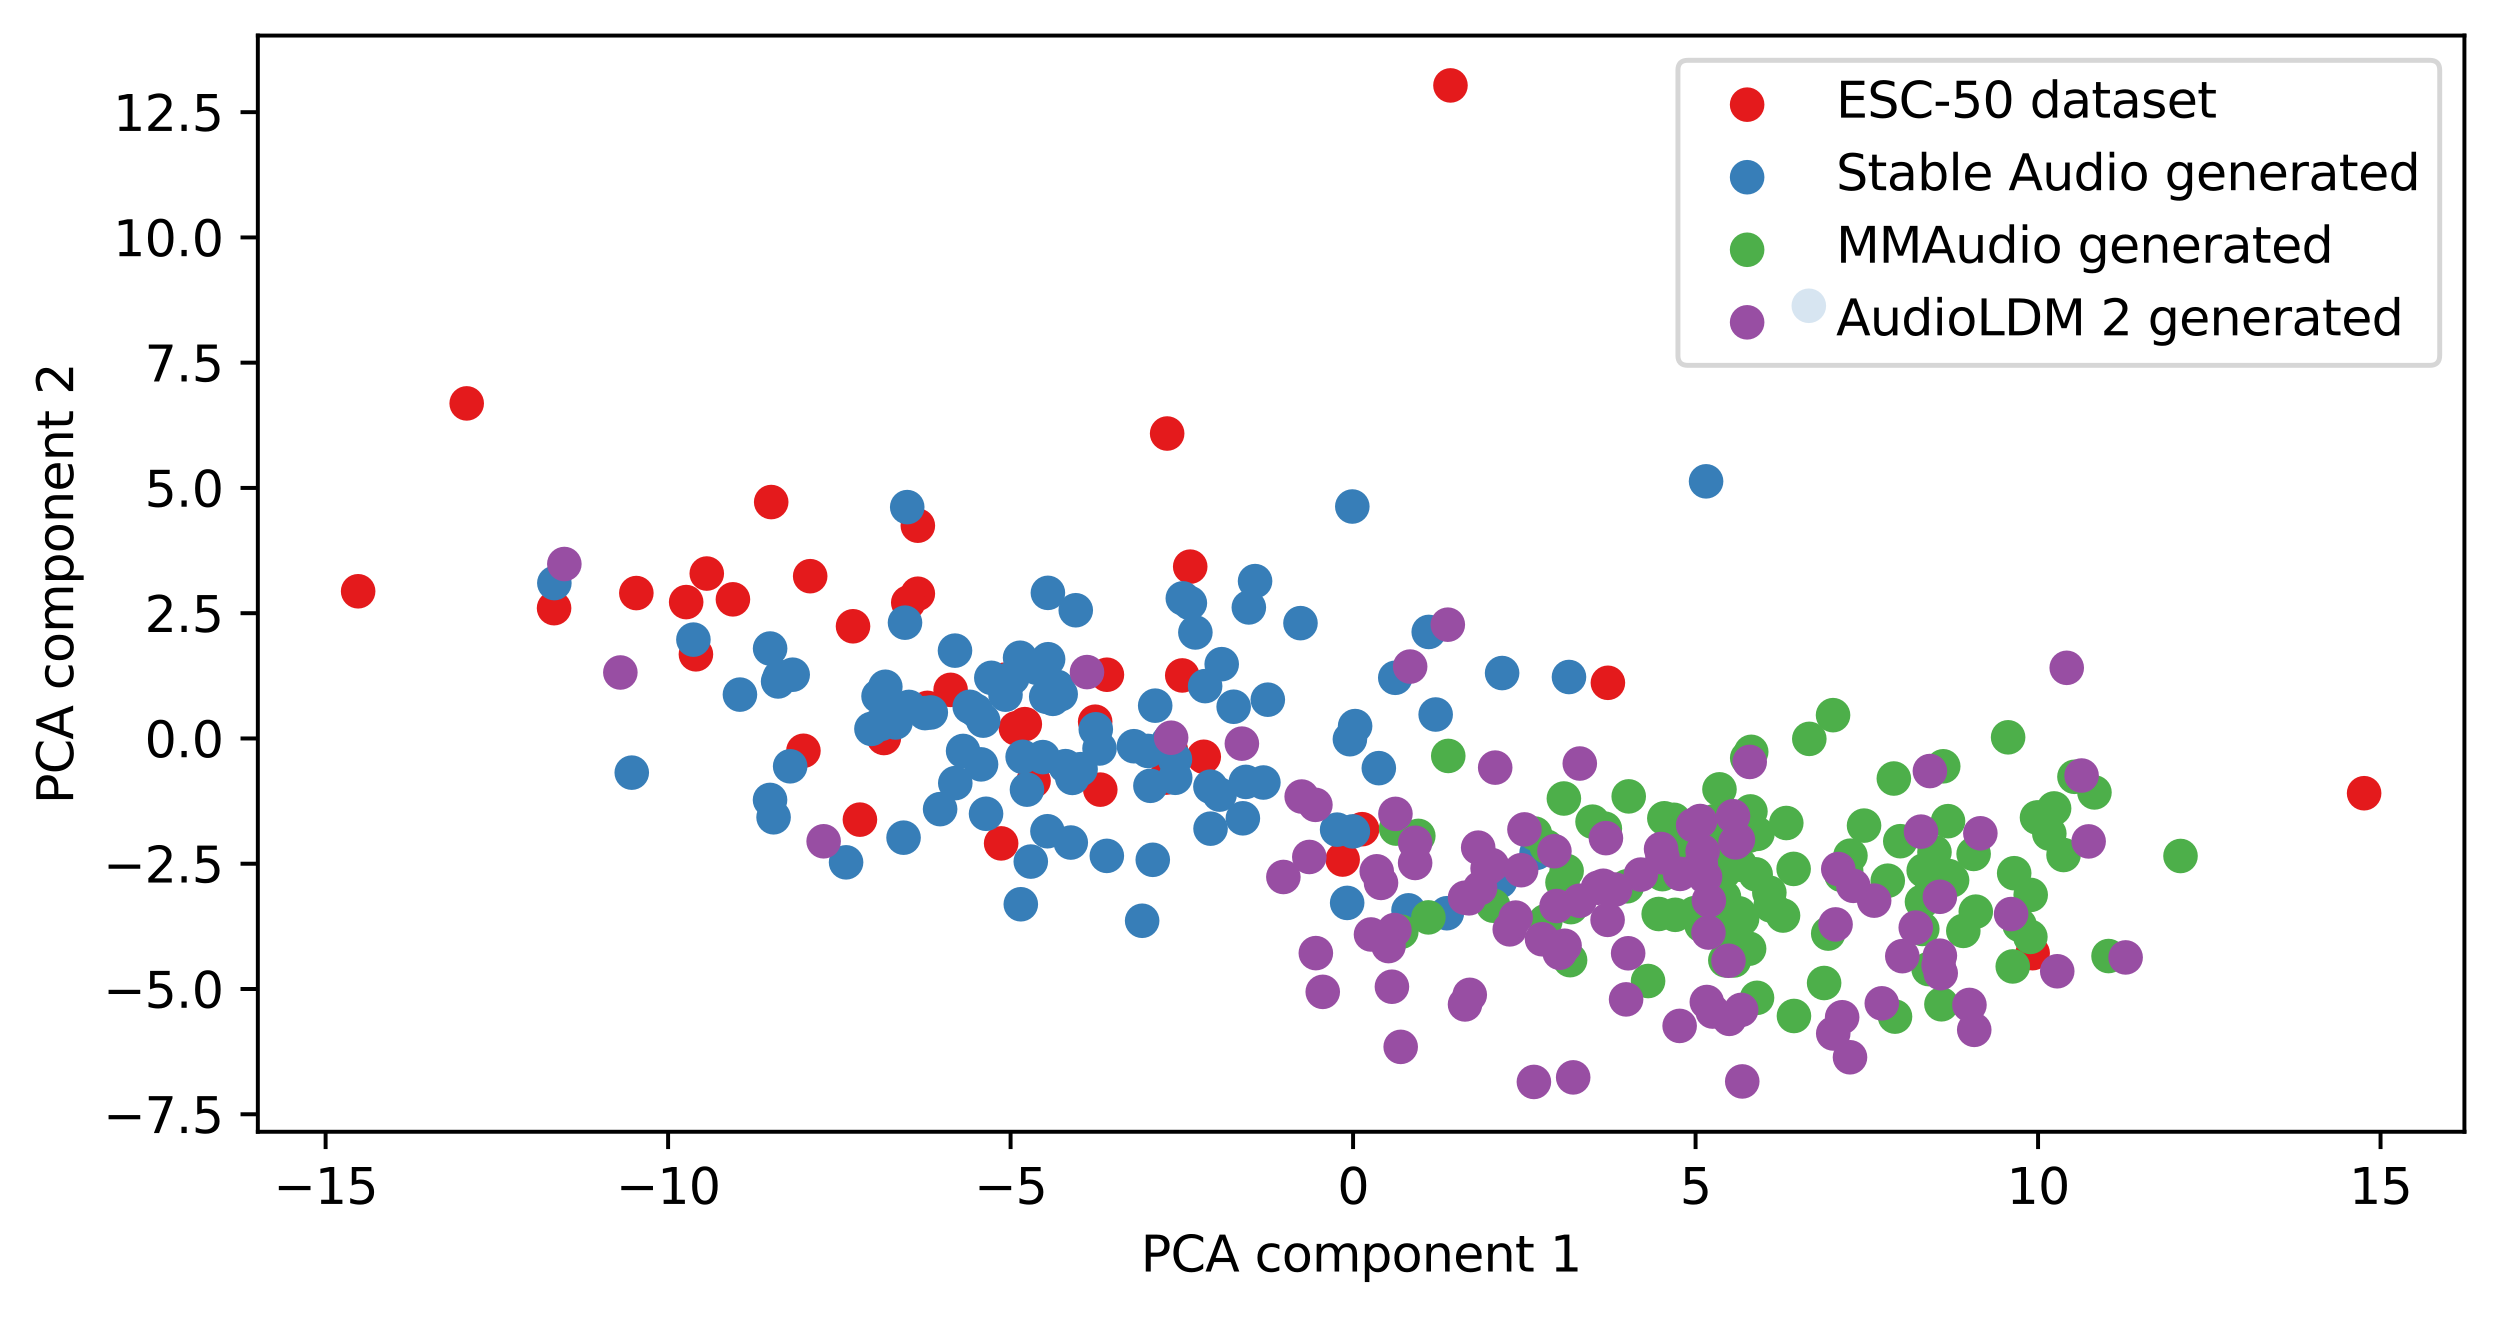 <?xml version="1.0" encoding="utf-8" standalone="no"?>
<!DOCTYPE svg PUBLIC "-//W3C//DTD SVG 1.1//EN"
  "http://www.w3.org/Graphics/SVG/1.1/DTD/svg11.dtd">
<svg xmlns:xlink="http://www.w3.org/1999/xlink" width="505.761pt" height="266.516pt" viewBox="0 0 505.761 266.516" xmlns="http://www.w3.org/2000/svg" version="1.1">
 <defs>
  <style type="text/css">*{stroke-linejoin: round; stroke-linecap: butt}</style>
 </defs>
 <g id="figure_1">
  <g id="patch_1">
   <path d="M 0 266.516 
L 505.761 266.516 
L 505.761 0 
L 0 0 
z
" style="fill: #ffffff"/>
  </g>
  <g id="axes_1">
   <g id="patch_2">
    <path d="M 52.161 228.96 
L 498.561 228.96 
L 498.561 7.2 
L 52.161 7.2 
z
" style="fill: #ffffff"/>
   </g>
   <g id="PathCollection_1">
    <defs>
     <path id="ma97edaa020" d="M 0 3 
C 0.796 3 1.559 2.684 2.121 2.121 
C 2.684 1.559 3 0.796 3 0 
C 3 -0.796 2.684 -1.559 2.121 -2.121 
C 1.559 -2.684 0.796 -3 0 -3 
C -0.796 -3 -1.559 -2.684 -2.121 -2.121 
C -2.684 -1.559 -3 -0.796 -3 0 
C -3 0.796 -2.684 1.559 -2.121 2.121 
C -1.559 2.684 -0.796 3 0 3 
z
" style="stroke: #e41a1c"/>
    </defs>
    <g clip-path="url(#p3e0135ef90)">
     <use xlink:href="#ma97edaa020" x="275.557" y="167.749" style="fill: #e41a1c; stroke: #e41a1c"/>
     <use xlink:href="#ma97edaa020" x="173.964" y="165.815" style="fill: #e41a1c; stroke: #e41a1c"/>
     <use xlink:href="#ma97edaa020" x="221.555" y="146.004" style="fill: #e41a1c; stroke: #e41a1c"/>
     <use xlink:href="#ma97edaa020" x="209.092" y="157.984" style="fill: #e41a1c; stroke: #e41a1c"/>
     <use xlink:href="#ma97edaa020" x="243.525" y="153.1" style="fill: #e41a1c; stroke: #e41a1c"/>
     <use xlink:href="#ma97edaa020" x="163.903" y="116.566" style="fill: #e41a1c; stroke: #e41a1c"/>
     <use xlink:href="#ma97edaa020" x="72.452" y="119.618" style="fill: #e41a1c; stroke: #e41a1c"/>
     <use xlink:href="#ma97edaa020" x="128.734" y="119.98" style="fill: #e41a1c; stroke: #e41a1c"/>
     <use xlink:href="#ma97edaa020" x="236.119" y="87.704" style="fill: #e41a1c; stroke: #e41a1c"/>
     <use xlink:href="#ma97edaa020" x="236.865" y="151.741" style="fill: #e41a1c; stroke: #e41a1c"/>
     <use xlink:href="#ma97edaa020" x="148.273" y="121.248" style="fill: #e41a1c; stroke: #e41a1c"/>
     <use xlink:href="#ma97edaa020" x="172.569" y="126.7" style="fill: #e41a1c; stroke: #e41a1c"/>
     <use xlink:href="#ma97edaa020" x="142.982" y="116.032" style="fill: #e41a1c; stroke: #e41a1c"/>
     <use xlink:href="#ma97edaa020" x="185.683" y="106.35" style="fill: #e41a1c; stroke: #e41a1c"/>
     <use xlink:href="#ma97edaa020" x="202.534" y="170.622" style="fill: #e41a1c; stroke: #e41a1c"/>
     <use xlink:href="#ma97edaa020" x="207.323" y="146.499" style="fill: #e41a1c; stroke: #e41a1c"/>
     <use xlink:href="#ma97edaa020" x="185.683" y="120.113" style="fill: #e41a1c; stroke: #e41a1c"/>
     <use xlink:href="#ma97edaa020" x="240.785" y="114.636" style="fill: #e41a1c; stroke: #e41a1c"/>
     <use xlink:href="#ma97edaa020" x="140.788" y="132.371" style="fill: #e41a1c; stroke: #e41a1c"/>
     <use xlink:href="#ma97edaa020" x="138.814" y="121.806" style="fill: #e41a1c; stroke: #e41a1c"/>
     <use xlink:href="#ma97edaa020" x="178.809" y="149.303" style="fill: #e41a1c; stroke: #e41a1c"/>
     <use xlink:href="#ma97edaa020" x="203.671" y="137.893" style="fill: #e41a1c; stroke: #e41a1c"/>
     <use xlink:href="#ma97edaa020" x="156.017" y="101.569" style="fill: #e41a1c; stroke: #e41a1c"/>
     <use xlink:href="#ma97edaa020" x="205.524" y="147.345" style="fill: #e41a1c; stroke: #e41a1c"/>
     <use xlink:href="#ma97edaa020" x="271.624" y="173.89" style="fill: #e41a1c; stroke: #e41a1c"/>
     <use xlink:href="#ma97edaa020" x="293.436" y="17.28" style="fill: #e41a1c; stroke: #e41a1c"/>
     <use xlink:href="#ma97edaa020" x="112.091" y="123.035" style="fill: #e41a1c; stroke: #e41a1c"/>
     <use xlink:href="#ma97edaa020" x="187.622" y="143.206" style="fill: #e41a1c; stroke: #e41a1c"/>
     <use xlink:href="#ma97edaa020" x="203.291" y="137.496" style="fill: #e41a1c; stroke: #e41a1c"/>
     <use xlink:href="#ma97edaa020" x="222.592" y="159.746" style="fill: #e41a1c; stroke: #e41a1c"/>
     <use xlink:href="#ma97edaa020" x="223.935" y="136.501" style="fill: #e41a1c; stroke: #e41a1c"/>
     <use xlink:href="#ma97edaa020" x="478.27" y="160.473" style="fill: #e41a1c; stroke: #e41a1c"/>
     <use xlink:href="#ma97edaa020" x="94.414" y="81.609" style="fill: #e41a1c; stroke: #e41a1c"/>
     <use xlink:href="#ma97edaa020" x="325.284" y="138.134" style="fill: #e41a1c; stroke: #e41a1c"/>
     <use xlink:href="#ma97edaa020" x="235.902" y="157.308" style="fill: #e41a1c; stroke: #e41a1c"/>
     <use xlink:href="#ma97edaa020" x="239.175" y="136.645" style="fill: #e41a1c; stroke: #e41a1c"/>
     <use xlink:href="#ma97edaa020" x="183.745" y="121.908" style="fill: #e41a1c; stroke: #e41a1c"/>
     <use xlink:href="#ma97edaa020" x="192.315" y="139.562" style="fill: #e41a1c; stroke: #e41a1c"/>
     <use xlink:href="#ma97edaa020" x="162.536" y="151.887" style="fill: #e41a1c; stroke: #e41a1c"/>
     <use xlink:href="#ma97edaa020" x="411.212" y="192.83" style="fill: #e41a1c; stroke: #e41a1c"/>
    </g>
   </g>
   <g id="PathCollection_2">
    <defs>
     <path id="mae17cac981" d="M 0 3 
C 0.796 3 1.559 2.684 2.121 2.121 
C 2.684 1.559 3 0.796 3 0 
C 3 -0.796 2.684 -1.559 2.121 -2.121 
C 1.559 -2.684 0.796 -3 0 -3 
C -0.796 -3 -1.559 -2.684 -2.121 -2.121 
C -2.684 -1.559 -3 -0.796 -3 0 
C -3 0.796 -2.684 1.559 -2.121 2.121 
C -1.559 2.684 -0.796 3 0 3 
z
" style="stroke: #377eb8"/>
    </defs>
    <g clip-path="url(#p3e0135ef90)">
     <use xlink:href="#mae17cac981" x="159.851" y="155.027" style="fill: #377eb8; stroke: #377eb8"/>
     <use xlink:href="#mae17cac981" x="204.828" y="137.107" style="fill: #377eb8; stroke: #377eb8"/>
     <use xlink:href="#mae17cac981" x="278.94" y="155.398" style="fill: #377eb8; stroke: #377eb8"/>
     <use xlink:href="#mae17cac981" x="179.106" y="138.937" style="fill: #377eb8; stroke: #377eb8"/>
     <use xlink:href="#mae17cac981" x="273.091" y="149.546" style="fill: #377eb8; stroke: #377eb8"/>
     <use xlink:href="#mae17cac981" x="272.537" y="182.662" style="fill: #377eb8; stroke: #377eb8"/>
     <use xlink:href="#mae17cac981" x="216.93" y="157.373" style="fill: #377eb8; stroke: #377eb8"/>
     <use xlink:href="#mae17cac981" x="155.795" y="131.201" style="fill: #377eb8; stroke: #377eb8"/>
     <use xlink:href="#mae17cac981" x="209.717" y="135.089" style="fill: #377eb8; stroke: #377eb8"/>
     <use xlink:href="#mae17cac981" x="196.18" y="142.992" style="fill: #377eb8; stroke: #377eb8"/>
     <use xlink:href="#mae17cac981" x="176.296" y="147.457" style="fill: #377eb8; stroke: #377eb8"/>
     <use xlink:href="#mae17cac981" x="345.145" y="97.377" style="fill: #377eb8; stroke: #377eb8"/>
     <use xlink:href="#mae17cac981" x="178.168" y="146.47" style="fill: #377eb8; stroke: #377eb8"/>
     <use xlink:href="#mae17cac981" x="206.367" y="133.065" style="fill: #377eb8; stroke: #377eb8"/>
     <use xlink:href="#mae17cac981" x="251.437" y="165.547" style="fill: #377eb8; stroke: #377eb8"/>
     <use xlink:href="#mae17cac981" x="215.55" y="154.994" style="fill: #377eb8; stroke: #377eb8"/>
     <use xlink:href="#mae17cac981" x="177.733" y="140.845" style="fill: #377eb8; stroke: #377eb8"/>
     <use xlink:href="#mae17cac981" x="270.503" y="167.84" style="fill: #377eb8; stroke: #377eb8"/>
     <use xlink:href="#mae17cac981" x="221.683" y="147.542" style="fill: #377eb8; stroke: #377eb8"/>
     <use xlink:href="#mae17cac981" x="244.898" y="167.64" style="fill: #377eb8; stroke: #377eb8"/>
     <use xlink:href="#mae17cac981" x="188.304" y="144.134" style="fill: #377eb8; stroke: #377eb8"/>
     <use xlink:href="#mae17cac981" x="273.688" y="168.193" style="fill: #377eb8; stroke: #377eb8"/>
     <use xlink:href="#mae17cac981" x="140.279" y="129.397" style="fill: #377eb8; stroke: #377eb8"/>
     <use xlink:href="#mae17cac981" x="237.699" y="153.616" style="fill: #377eb8; stroke: #377eb8"/>
     <use xlink:href="#mae17cac981" x="289.038" y="127.844" style="fill: #377eb8; stroke: #377eb8"/>
     <use xlink:href="#mae17cac981" x="182.794" y="169.464" style="fill: #377eb8; stroke: #377eb8"/>
     <use xlink:href="#mae17cac981" x="157.411" y="137.861" style="fill: #377eb8; stroke: #377eb8"/>
     <use xlink:href="#mae17cac981" x="211.659" y="140.952" style="fill: #377eb8; stroke: #377eb8"/>
     <use xlink:href="#mae17cac981" x="252.644" y="122.886" style="fill: #377eb8; stroke: #377eb8"/>
     <use xlink:href="#mae17cac981" x="203.415" y="140.533" style="fill: #377eb8; stroke: #377eb8"/>
     <use xlink:href="#mae17cac981" x="155.781" y="161.829" style="fill: #377eb8; stroke: #377eb8"/>
     <use xlink:href="#mae17cac981" x="317.41" y="136.962" style="fill: #377eb8; stroke: #377eb8"/>
     <use xlink:href="#mae17cac981" x="282.268" y="137.121" style="fill: #377eb8; stroke: #377eb8"/>
     <use xlink:href="#mae17cac981" x="303.476" y="178.279" style="fill: #377eb8; stroke: #377eb8"/>
     <use xlink:href="#mae17cac981" x="233.21" y="173.942" style="fill: #377eb8; stroke: #377eb8"/>
     <use xlink:href="#mae17cac981" x="183.087" y="125.968" style="fill: #377eb8; stroke: #377eb8"/>
     <use xlink:href="#mae17cac981" x="171.164" y="174.455" style="fill: #377eb8; stroke: #377eb8"/>
     <use xlink:href="#mae17cac981" x="274.144" y="146.893" style="fill: #377eb8; stroke: #377eb8"/>
     <use xlink:href="#mae17cac981" x="244.873" y="159.144" style="fill: #377eb8; stroke: #377eb8"/>
     <use xlink:href="#mae17cac981" x="236.297" y="150.148" style="fill: #377eb8; stroke: #377eb8"/>
     <use xlink:href="#mae17cac981" x="263.092" y="126.064" style="fill: #377eb8; stroke: #377eb8"/>
     <use xlink:href="#mae17cac981" x="157.76" y="136.973" style="fill: #377eb8; stroke: #377eb8"/>
     <use xlink:href="#mae17cac981" x="290.441" y="144.549" style="fill: #377eb8; stroke: #377eb8"/>
     <use xlink:href="#mae17cac981" x="183.535" y="102.592" style="fill: #377eb8; stroke: #377eb8"/>
     <use xlink:href="#mae17cac981" x="240.714" y="122.002" style="fill: #377eb8; stroke: #377eb8"/>
     <use xlink:href="#mae17cac981" x="246.733" y="160.752" style="fill: #377eb8; stroke: #377eb8"/>
     <use xlink:href="#mae17cac981" x="149.692" y="140.522" style="fill: #377eb8; stroke: #377eb8"/>
     <use xlink:href="#mae17cac981" x="200.548" y="137.128" style="fill: #377eb8; stroke: #377eb8"/>
     <use xlink:href="#mae17cac981" x="233.701" y="142.758" style="fill: #377eb8; stroke: #377eb8"/>
     <use xlink:href="#mae17cac981" x="292.703" y="184.751" style="fill: #377eb8; stroke: #377eb8"/>
     <use xlink:href="#mae17cac981" x="194.839" y="151.921" style="fill: #377eb8; stroke: #377eb8"/>
     <use xlink:href="#mae17cac981" x="247.156" y="134.364" style="fill: #377eb8; stroke: #377eb8"/>
     <use xlink:href="#mae17cac981" x="218.606" y="155.606" style="fill: #377eb8; stroke: #377eb8"/>
     <use xlink:href="#mae17cac981" x="181.177" y="146.152" style="fill: #377eb8; stroke: #377eb8"/>
     <use xlink:href="#mae17cac981" x="193.257" y="158.426" style="fill: #377eb8; stroke: #377eb8"/>
     <use xlink:href="#mae17cac981" x="183.884" y="143.011" style="fill: #377eb8; stroke: #377eb8"/>
     <use xlink:href="#mae17cac981" x="156.498" y="165.341" style="fill: #377eb8; stroke: #377eb8"/>
     <use xlink:href="#mae17cac981" x="232.243" y="151.92" style="fill: #377eb8; stroke: #377eb8"/>
     <use xlink:href="#mae17cac981" x="212.038" y="133.363" style="fill: #377eb8; stroke: #377eb8"/>
     <use xlink:href="#mae17cac981" x="214.579" y="140.434" style="fill: #377eb8; stroke: #377eb8"/>
     <use xlink:href="#mae17cac981" x="198.903" y="145.787" style="fill: #377eb8; stroke: #377eb8"/>
     <use xlink:href="#mae17cac981" x="208.531" y="174.302" style="fill: #377eb8; stroke: #377eb8"/>
     <use xlink:href="#mae17cac981" x="256.483" y="141.549" style="fill: #377eb8; stroke: #377eb8"/>
     <use xlink:href="#mae17cac981" x="206.512" y="182.935" style="fill: #377eb8; stroke: #377eb8"/>
     <use xlink:href="#mae17cac981" x="243.803" y="138.801" style="fill: #377eb8; stroke: #377eb8"/>
     <use xlink:href="#mae17cac981" x="217.63" y="123.456" style="fill: #377eb8; stroke: #377eb8"/>
     <use xlink:href="#mae17cac981" x="190.188" y="163.691" style="fill: #377eb8; stroke: #377eb8"/>
     <use xlink:href="#mae17cac981" x="273.578" y="102.471" style="fill: #377eb8; stroke: #377eb8"/>
     <use xlink:href="#mae17cac981" x="237.752" y="157.352" style="fill: #377eb8; stroke: #377eb8"/>
     <use xlink:href="#mae17cac981" x="210.975" y="153.166" style="fill: #377eb8; stroke: #377eb8"/>
     <use xlink:href="#mae17cac981" x="213.9" y="138.967" style="fill: #377eb8; stroke: #377eb8"/>
     <use xlink:href="#mae17cac981" x="206.883" y="153.109" style="fill: #377eb8; stroke: #377eb8"/>
     <use xlink:href="#mae17cac981" x="239.29" y="121.051" style="fill: #377eb8; stroke: #377eb8"/>
     <use xlink:href="#mae17cac981" x="231.06" y="186.275" style="fill: #377eb8; stroke: #377eb8"/>
     <use xlink:href="#mae17cac981" x="216.623" y="170.451" style="fill: #377eb8; stroke: #377eb8"/>
     <use xlink:href="#mae17cac981" x="198.471" y="154.636" style="fill: #377eb8; stroke: #377eb8"/>
     <use xlink:href="#mae17cac981" x="241.829" y="127.95" style="fill: #377eb8; stroke: #377eb8"/>
     <use xlink:href="#mae17cac981" x="160.365" y="136.496" style="fill: #377eb8; stroke: #377eb8"/>
     <use xlink:href="#mae17cac981" x="199.481" y="164.631" style="fill: #377eb8; stroke: #377eb8"/>
     <use xlink:href="#mae17cac981" x="310.856" y="172.535" style="fill: #377eb8; stroke: #377eb8"/>
     <use xlink:href="#mae17cac981" x="112.148" y="117.957" style="fill: #377eb8; stroke: #377eb8"/>
     <use xlink:href="#mae17cac981" x="232.734" y="158.973" style="fill: #377eb8; stroke: #377eb8"/>
     <use xlink:href="#mae17cac981" x="365.932" y="61.859" style="fill: #377eb8; stroke: #377eb8"/>
     <use xlink:href="#mae17cac981" x="303.883" y="136.161" style="fill: #377eb8; stroke: #377eb8"/>
     <use xlink:href="#mae17cac981" x="127.808" y="156.307" style="fill: #377eb8; stroke: #377eb8"/>
     <use xlink:href="#mae17cac981" x="187.127" y="144.262" style="fill: #377eb8; stroke: #377eb8"/>
     <use xlink:href="#mae17cac981" x="197.435" y="143.787" style="fill: #377eb8; stroke: #377eb8"/>
     <use xlink:href="#mae17cac981" x="193.2" y="131.625" style="fill: #377eb8; stroke: #377eb8"/>
     <use xlink:href="#mae17cac981" x="212.997" y="141.38" style="fill: #377eb8; stroke: #377eb8"/>
     <use xlink:href="#mae17cac981" x="252.041" y="158.181" style="fill: #377eb8; stroke: #377eb8"/>
     <use xlink:href="#mae17cac981" x="255.589" y="158.306" style="fill: #377eb8; stroke: #377eb8"/>
     <use xlink:href="#mae17cac981" x="249.574" y="142.978" style="fill: #377eb8; stroke: #377eb8"/>
     <use xlink:href="#mae17cac981" x="211.901" y="168.165" style="fill: #377eb8; stroke: #377eb8"/>
     <use xlink:href="#mae17cac981" x="207.761" y="159.747" style="fill: #377eb8; stroke: #377eb8"/>
     <use xlink:href="#mae17cac981" x="223.915" y="173.148" style="fill: #377eb8; stroke: #377eb8"/>
     <use xlink:href="#mae17cac981" x="211.994" y="119.938" style="fill: #377eb8; stroke: #377eb8"/>
     <use xlink:href="#mae17cac981" x="222.44" y="151.42" style="fill: #377eb8; stroke: #377eb8"/>
     <use xlink:href="#mae17cac981" x="284.945" y="184.165" style="fill: #377eb8; stroke: #377eb8"/>
     <use xlink:href="#mae17cac981" x="229.396" y="150.962" style="fill: #377eb8; stroke: #377eb8"/>
     <use xlink:href="#mae17cac981" x="253.905" y="117.563" style="fill: #377eb8; stroke: #377eb8"/>
    </g>
   </g>
   <g id="PathCollection_3">
    <defs>
     <path id="me1a1f177bb" d="M 0 3 
C 0.796 3 1.559 2.684 2.121 2.121 
C 2.684 1.559 3 0.796 3 0 
C 3 -0.796 2.684 -1.559 2.121 -2.121 
C 1.559 -2.684 0.796 -3 0 -3 
C -0.796 -3 -1.559 -2.684 -2.121 -2.121 
C -2.684 -1.559 -3 -0.796 -3 0 
C -3 0.796 -2.684 1.559 -2.121 2.121 
C -1.559 2.684 -0.796 3 0 3 
z
" style="stroke: #4daf4a"/>
    </defs>
    <g clip-path="url(#p3e0135ef90)">
     <use xlink:href="#me1a1f177bb" x="407.477" y="176.655" style="fill: #4daf4a; stroke: #4daf4a"/>
     <use xlink:href="#me1a1f177bb" x="360.715" y="185.218" style="fill: #4daf4a; stroke: #4daf4a"/>
     <use xlink:href="#me1a1f177bb" x="355.178" y="176.881" style="fill: #4daf4a; stroke: #4daf4a"/>
     <use xlink:href="#me1a1f177bb" x="354.279" y="152.1" style="fill: #4daf4a; stroke: #4daf4a"/>
     <use xlink:href="#me1a1f177bb" x="345.135" y="186.427" style="fill: #4daf4a; stroke: #4daf4a"/>
     <use xlink:href="#me1a1f177bb" x="302.085" y="183.226" style="fill: #4daf4a; stroke: #4daf4a"/>
     <use xlink:href="#me1a1f177bb" x="336.312" y="176.842" style="fill: #4daf4a; stroke: #4daf4a"/>
     <use xlink:href="#me1a1f177bb" x="419.669" y="157.15" style="fill: #4daf4a; stroke: #4daf4a"/>
     <use xlink:href="#me1a1f177bb" x="377.103" y="167.024" style="fill: #4daf4a; stroke: #4daf4a"/>
     <use xlink:href="#me1a1f177bb" x="317.805" y="183.514" style="fill: #4daf4a; stroke: #4daf4a"/>
     <use xlink:href="#me1a1f177bb" x="312.626" y="186.374" style="fill: #4daf4a; stroke: #4daf4a"/>
     <use xlink:href="#me1a1f177bb" x="310.518" y="168.639" style="fill: #4daf4a; stroke: #4daf4a"/>
     <use xlink:href="#me1a1f177bb" x="353.847" y="169.063" style="fill: #4daf4a; stroke: #4daf4a"/>
     <use xlink:href="#me1a1f177bb" x="370.832" y="144.679" style="fill: #4daf4a; stroke: #4daf4a"/>
     <use xlink:href="#me1a1f177bb" x="339.058" y="171.782" style="fill: #4daf4a; stroke: #4daf4a"/>
     <use xlink:href="#me1a1f177bb" x="369.026" y="198.866" style="fill: #4daf4a; stroke: #4daf4a"/>
     <use xlink:href="#me1a1f177bb" x="394.917" y="178.082" style="fill: #4daf4a; stroke: #4daf4a"/>
     <use xlink:href="#me1a1f177bb" x="397.186" y="188.322" style="fill: #4daf4a; stroke: #4daf4a"/>
     <use xlink:href="#me1a1f177bb" x="406.25" y="149.161" style="fill: #4daf4a; stroke: #4daf4a"/>
     <use xlink:href="#me1a1f177bb" x="288.967" y="185.592" style="fill: #4daf4a; stroke: #4daf4a"/>
     <use xlink:href="#me1a1f177bb" x="348.794" y="171.439" style="fill: #4daf4a; stroke: #4daf4a"/>
     <use xlink:href="#me1a1f177bb" x="336.703" y="165.542" style="fill: #4daf4a; stroke: #4daf4a"/>
     <use xlink:href="#me1a1f177bb" x="389.173" y="176.102" style="fill: #4daf4a; stroke: #4daf4a"/>
     <use xlink:href="#me1a1f177bb" x="317.634" y="194.244" style="fill: #4daf4a; stroke: #4daf4a"/>
     <use xlink:href="#me1a1f177bb" x="354.119" y="164.154" style="fill: #4daf4a; stroke: #4daf4a"/>
     <use xlink:href="#me1a1f177bb" x="374.351" y="173.104" style="fill: #4daf4a; stroke: #4daf4a"/>
     <use xlink:href="#me1a1f177bb" x="415.552" y="163.55" style="fill: #4daf4a; stroke: #4daf4a"/>
     <use xlink:href="#me1a1f177bb" x="410.817" y="181.045" style="fill: #4daf4a; stroke: #4daf4a"/>
     <use xlink:href="#me1a1f177bb" x="391.353" y="172.388" style="fill: #4daf4a; stroke: #4daf4a"/>
     <use xlink:href="#me1a1f177bb" x="394.094" y="166.125" style="fill: #4daf4a; stroke: #4daf4a"/>
     <use xlink:href="#me1a1f177bb" x="426.566" y="193.414" style="fill: #4daf4a; stroke: #4daf4a"/>
     <use xlink:href="#me1a1f177bb" x="388.823" y="182.436" style="fill: #4daf4a; stroke: #4daf4a"/>
     <use xlink:href="#me1a1f177bb" x="338.638" y="165.851" style="fill: #4daf4a; stroke: #4daf4a"/>
     <use xlink:href="#me1a1f177bb" x="390.544" y="177.567" style="fill: #4daf4a; stroke: #4daf4a"/>
     <use xlink:href="#me1a1f177bb" x="388.886" y="187.935" style="fill: #4daf4a; stroke: #4daf4a"/>
     <use xlink:href="#me1a1f177bb" x="393.123" y="155.023" style="fill: #4daf4a; stroke: #4daf4a"/>
     <use xlink:href="#me1a1f177bb" x="348.837" y="176.341" style="fill: #4daf4a; stroke: #4daf4a"/>
     <use xlink:href="#me1a1f177bb" x="362.924" y="205.538" style="fill: #4daf4a; stroke: #4daf4a"/>
     <use xlink:href="#me1a1f177bb" x="335.561" y="184.906" style="fill: #4daf4a; stroke: #4daf4a"/>
     <use xlink:href="#me1a1f177bb" x="381.903" y="178.169" style="fill: #4daf4a; stroke: #4daf4a"/>
     <use xlink:href="#me1a1f177bb" x="338.9" y="185.072" style="fill: #4daf4a; stroke: #4daf4a"/>
     <use xlink:href="#me1a1f177bb" x="348.779" y="181.478" style="fill: #4daf4a; stroke: #4daf4a"/>
     <use xlink:href="#me1a1f177bb" x="350.476" y="168.089" style="fill: #4daf4a; stroke: #4daf4a"/>
     <use xlink:href="#me1a1f177bb" x="355.453" y="201.865" style="fill: #4daf4a; stroke: #4daf4a"/>
     <use xlink:href="#me1a1f177bb" x="412.094" y="165.386" style="fill: #4daf4a; stroke: #4daf4a"/>
     <use xlink:href="#me1a1f177bb" x="286.931" y="169.105" style="fill: #4daf4a; stroke: #4daf4a"/>
     <use xlink:href="#me1a1f177bb" x="366.03" y="149.476" style="fill: #4daf4a; stroke: #4daf4a"/>
     <use xlink:href="#me1a1f177bb" x="410.753" y="189.537" style="fill: #4daf4a; stroke: #4daf4a"/>
     <use xlink:href="#me1a1f177bb" x="346.847" y="166.124" style="fill: #4daf4a; stroke: #4daf4a"/>
     <use xlink:href="#me1a1f177bb" x="316.935" y="176.196" style="fill: #4daf4a; stroke: #4daf4a"/>
     <use xlink:href="#me1a1f177bb" x="329.495" y="161.112" style="fill: #4daf4a; stroke: #4daf4a"/>
     <use xlink:href="#me1a1f177bb" x="412.514" y="165.415" style="fill: #4daf4a; stroke: #4daf4a"/>
     <use xlink:href="#me1a1f177bb" x="352.434" y="185.887" style="fill: #4daf4a; stroke: #4daf4a"/>
     <use xlink:href="#me1a1f177bb" x="282.443" y="167.626" style="fill: #4daf4a; stroke: #4daf4a"/>
     <use xlink:href="#me1a1f177bb" x="392.761" y="203.173" style="fill: #4daf4a; stroke: #4daf4a"/>
     <use xlink:href="#me1a1f177bb" x="383.131" y="157.499" style="fill: #4daf4a; stroke: #4daf4a"/>
     <use xlink:href="#me1a1f177bb" x="407.187" y="195.513" style="fill: #4daf4a; stroke: #4daf4a"/>
     <use xlink:href="#me1a1f177bb" x="312.904" y="171.284" style="fill: #4daf4a; stroke: #4daf4a"/>
     <use xlink:href="#me1a1f177bb" x="283.49" y="188.5" style="fill: #4daf4a; stroke: #4daf4a"/>
     <use xlink:href="#me1a1f177bb" x="316.378" y="161.541" style="fill: #4daf4a; stroke: #4daf4a"/>
     <use xlink:href="#me1a1f177bb" x="322.177" y="166.226" style="fill: #4daf4a; stroke: #4daf4a"/>
     <use xlink:href="#me1a1f177bb" x="408.554" y="187.096" style="fill: #4daf4a; stroke: #4daf4a"/>
     <use xlink:href="#me1a1f177bb" x="350.786" y="194.306" style="fill: #4daf4a; stroke: #4daf4a"/>
     <use xlink:href="#me1a1f177bb" x="348.043" y="184.273" style="fill: #4daf4a; stroke: #4daf4a"/>
     <use xlink:href="#me1a1f177bb" x="329.136" y="179.306" style="fill: #4daf4a; stroke: #4daf4a"/>
     <use xlink:href="#me1a1f177bb" x="344.225" y="187.159" style="fill: #4daf4a; stroke: #4daf4a"/>
     <use xlink:href="#me1a1f177bb" x="362.858" y="175.782" style="fill: #4daf4a; stroke: #4daf4a"/>
     <use xlink:href="#me1a1f177bb" x="357.946" y="180.584" style="fill: #4daf4a; stroke: #4daf4a"/>
     <use xlink:href="#me1a1f177bb" x="343.687" y="173.586" style="fill: #4daf4a; stroke: #4daf4a"/>
     <use xlink:href="#me1a1f177bb" x="384.435" y="170.177" style="fill: #4daf4a; stroke: #4daf4a"/>
     <use xlink:href="#me1a1f177bb" x="349.822" y="188.722" style="fill: #4daf4a; stroke: #4daf4a"/>
     <use xlink:href="#me1a1f177bb" x="441.126" y="173.172" style="fill: #4daf4a; stroke: #4daf4a"/>
     <use xlink:href="#me1a1f177bb" x="353.854" y="191.926" style="fill: #4daf4a; stroke: #4daf4a"/>
     <use xlink:href="#me1a1f177bb" x="346.878" y="186.567" style="fill: #4daf4a; stroke: #4daf4a"/>
     <use xlink:href="#me1a1f177bb" x="324.671" y="167.646" style="fill: #4daf4a; stroke: #4daf4a"/>
     <use xlink:href="#me1a1f177bb" x="333.413" y="198.465" style="fill: #4daf4a; stroke: #4daf4a"/>
     <use xlink:href="#me1a1f177bb" x="414.585" y="168.641" style="fill: #4daf4a; stroke: #4daf4a"/>
     <use xlink:href="#me1a1f177bb" x="423.716" y="160.312" style="fill: #4daf4a; stroke: #4daf4a"/>
     <use xlink:href="#me1a1f177bb" x="345.926" y="174.762" style="fill: #4daf4a; stroke: #4daf4a"/>
     <use xlink:href="#me1a1f177bb" x="347.856" y="159.687" style="fill: #4daf4a; stroke: #4daf4a"/>
     <use xlink:href="#me1a1f177bb" x="373.485" y="176.172" style="fill: #4daf4a; stroke: #4daf4a"/>
     <use xlink:href="#me1a1f177bb" x="342.833" y="184.731" style="fill: #4daf4a; stroke: #4daf4a"/>
     <use xlink:href="#me1a1f177bb" x="390.167" y="196.053" style="fill: #4daf4a; stroke: #4daf4a"/>
     <use xlink:href="#me1a1f177bb" x="349.041" y="194.267" style="fill: #4daf4a; stroke: #4daf4a"/>
     <use xlink:href="#me1a1f177bb" x="353.469" y="153.348" style="fill: #4daf4a; stroke: #4daf4a"/>
     <use xlink:href="#me1a1f177bb" x="417.461" y="172.971" style="fill: #4daf4a; stroke: #4daf4a"/>
     <use xlink:href="#me1a1f177bb" x="316.099" y="178.52" style="fill: #4daf4a; stroke: #4daf4a"/>
     <use xlink:href="#me1a1f177bb" x="399.273" y="172.753" style="fill: #4daf4a; stroke: #4daf4a"/>
     <use xlink:href="#me1a1f177bb" x="341.084" y="174.008" style="fill: #4daf4a; stroke: #4daf4a"/>
     <use xlink:href="#me1a1f177bb" x="399.71" y="184.43" style="fill: #4daf4a; stroke: #4daf4a"/>
     <use xlink:href="#me1a1f177bb" x="292.989" y="152.93" style="fill: #4daf4a; stroke: #4daf4a"/>
     <use xlink:href="#me1a1f177bb" x="372.522" y="176.989" style="fill: #4daf4a; stroke: #4daf4a"/>
     <use xlink:href="#me1a1f177bb" x="361.373" y="166.498" style="fill: #4daf4a; stroke: #4daf4a"/>
     <use xlink:href="#me1a1f177bb" x="383.37" y="205.666" style="fill: #4daf4a; stroke: #4daf4a"/>
     <use xlink:href="#me1a1f177bb" x="355.536" y="168.691" style="fill: #4daf4a; stroke: #4daf4a"/>
     <use xlink:href="#me1a1f177bb" x="358.218" y="183.171" style="fill: #4daf4a; stroke: #4daf4a"/>
     <use xlink:href="#me1a1f177bb" x="351.826" y="184.776" style="fill: #4daf4a; stroke: #4daf4a"/>
     <use xlink:href="#me1a1f177bb" x="369.858" y="188.869" style="fill: #4daf4a; stroke: #4daf4a"/>
     <use xlink:href="#me1a1f177bb" x="351.978" y="174.932" style="fill: #4daf4a; stroke: #4daf4a"/>
     <use xlink:href="#me1a1f177bb" x="394.245" y="177.233" style="fill: #4daf4a; stroke: #4daf4a"/>
    </g>
   </g>
   <g id="PathCollection_4">
    <defs>
     <path id="ma4a4a95ba1" d="M 0 3 
C 0.796 3 1.559 2.684 2.121 2.121 
C 2.684 1.559 3 0.796 3 0 
C 3 -0.796 2.684 -1.559 2.121 -2.121 
C 1.559 -2.684 0.796 -3 0 -3 
C -0.796 -3 -1.559 -2.684 -2.121 -2.121 
C -2.684 -1.559 -3 -0.796 -3 0 
C -3 0.796 -2.684 1.559 -2.121 2.121 
C -1.559 2.684 -0.796 3 0 3 
z
" style="stroke: #984ea3"/>
    </defs>
    <g clip-path="url(#p3e0135ef90)">
     <use xlink:href="#ma4a4a95ba1" x="277.359" y="189.048" style="fill: #984ea3; stroke: #984ea3"/>
     <use xlink:href="#ma4a4a95ba1" x="259.632" y="177.417" style="fill: #984ea3; stroke: #984ea3"/>
     <use xlink:href="#ma4a4a95ba1" x="371.889" y="175.813" style="fill: #984ea3; stroke: #984ea3"/>
     <use xlink:href="#ma4a4a95ba1" x="316.52" y="191.329" style="fill: #984ea3; stroke: #984ea3"/>
     <use xlink:href="#ma4a4a95ba1" x="266.2" y="192.819" style="fill: #984ea3; stroke: #984ea3"/>
     <use xlink:href="#ma4a4a95ba1" x="306.625" y="185.632" style="fill: #984ea3; stroke: #984ea3"/>
     <use xlink:href="#ma4a4a95ba1" x="342.531" y="166.923" style="fill: #984ea3; stroke: #984ea3"/>
     <use xlink:href="#ma4a4a95ba1" x="125.5" y="136.048" style="fill: #984ea3; stroke: #984ea3"/>
     <use xlink:href="#ma4a4a95ba1" x="302.484" y="155.291" style="fill: #984ea3; stroke: #984ea3"/>
     <use xlink:href="#ma4a4a95ba1" x="345.299" y="202.711" style="fill: #984ea3; stroke: #984ea3"/>
     <use xlink:href="#ma4a4a95ba1" x="292.896" y="126.375" style="fill: #984ea3; stroke: #984ea3"/>
     <use xlink:href="#ma4a4a95ba1" x="344.941" y="177.402" style="fill: #984ea3; stroke: #984ea3"/>
     <use xlink:href="#ma4a4a95ba1" x="374.937" y="179.211" style="fill: #984ea3; stroke: #984ea3"/>
     <use xlink:href="#ma4a4a95ba1" x="372.674" y="205.794" style="fill: #984ea3; stroke: #984ea3"/>
     <use xlink:href="#ma4a4a95ba1" x="282.304" y="164.653" style="fill: #984ea3; stroke: #984ea3"/>
     <use xlink:href="#ma4a4a95ba1" x="296.384" y="181.613" style="fill: #984ea3; stroke: #984ea3"/>
     <use xlink:href="#ma4a4a95ba1" x="301.814" y="175.015" style="fill: #984ea3; stroke: #984ea3"/>
     <use xlink:href="#ma4a4a95ba1" x="351.588" y="169.883" style="fill: #984ea3; stroke: #984ea3"/>
     <use xlink:href="#ma4a4a95ba1" x="319.597" y="154.465" style="fill: #984ea3; stroke: #984ea3"/>
     <use xlink:href="#ma4a4a95ba1" x="390.426" y="155.987" style="fill: #984ea3; stroke: #984ea3"/>
     <use xlink:href="#ma4a4a95ba1" x="236.925" y="149.245" style="fill: #984ea3; stroke: #984ea3"/>
     <use xlink:href="#ma4a4a95ba1" x="308.403" y="167.793" style="fill: #984ea3; stroke: #984ea3"/>
     <use xlink:href="#ma4a4a95ba1" x="388.629" y="168.242" style="fill: #984ea3; stroke: #984ea3"/>
     <use xlink:href="#ma4a4a95ba1" x="285.278" y="134.851" style="fill: #984ea3; stroke: #984ea3"/>
     <use xlink:href="#ma4a4a95ba1" x="416.188" y="196.491" style="fill: #984ea3; stroke: #984ea3"/>
     <use xlink:href="#ma4a4a95ba1" x="379.15" y="182.201" style="fill: #984ea3; stroke: #984ea3"/>
     <use xlink:href="#ma4a4a95ba1" x="346.475" y="204.641" style="fill: #984ea3; stroke: #984ea3"/>
     <use xlink:href="#ma4a4a95ba1" x="263.335" y="161.144" style="fill: #984ea3; stroke: #984ea3"/>
     <use xlink:href="#ma4a4a95ba1" x="281.591" y="199.619" style="fill: #984ea3; stroke: #984ea3"/>
     <use xlink:href="#ma4a4a95ba1" x="392.444" y="193.339" style="fill: #984ea3; stroke: #984ea3"/>
     <use xlink:href="#ma4a4a95ba1" x="345.712" y="182.187" style="fill: #984ea3; stroke: #984ea3"/>
     <use xlink:href="#ma4a4a95ba1" x="418.107" y="135.103" style="fill: #984ea3; stroke: #984ea3"/>
     <use xlink:href="#ma4a4a95ba1" x="300.948" y="175.679" style="fill: #984ea3; stroke: #984ea3"/>
     <use xlink:href="#ma4a4a95ba1" x="307.733" y="176.045" style="fill: #984ea3; stroke: #984ea3"/>
     <use xlink:href="#ma4a4a95ba1" x="345.63" y="188.66" style="fill: #984ea3; stroke: #984ea3"/>
     <use xlink:href="#ma4a4a95ba1" x="314.899" y="183.291" style="fill: #984ea3; stroke: #984ea3"/>
     <use xlink:href="#ma4a4a95ba1" x="370.872" y="209.076" style="fill: #984ea3; stroke: #984ea3"/>
     <use xlink:href="#ma4a4a95ba1" x="299.044" y="171.483" style="fill: #984ea3; stroke: #984ea3"/>
     <use xlink:href="#ma4a4a95ba1" x="325.222" y="186.091" style="fill: #984ea3; stroke: #984ea3"/>
     <use xlink:href="#ma4a4a95ba1" x="384.842" y="193.436" style="fill: #984ea3; stroke: #984ea3"/>
     <use xlink:href="#ma4a4a95ba1" x="286.295" y="170.494" style="fill: #984ea3; stroke: #984ea3"/>
     <use xlink:href="#ma4a4a95ba1" x="315.526" y="192.751" style="fill: #984ea3; stroke: #984ea3"/>
     <use xlink:href="#ma4a4a95ba1" x="374.264" y="213.891" style="fill: #984ea3; stroke: #984ea3"/>
     <use xlink:href="#ma4a4a95ba1" x="392.442" y="181.425" style="fill: #984ea3; stroke: #984ea3"/>
     <use xlink:href="#ma4a4a95ba1" x="387.565" y="187.659" style="fill: #984ea3; stroke: #984ea3"/>
     <use xlink:href="#ma4a4a95ba1" x="219.903" y="135.966" style="fill: #984ea3; stroke: #984ea3"/>
     <use xlink:href="#ma4a4a95ba1" x="282.095" y="188.152" style="fill: #984ea3; stroke: #984ea3"/>
     <use xlink:href="#ma4a4a95ba1" x="314.466" y="172.206" style="fill: #984ea3; stroke: #984ea3"/>
     <use xlink:href="#ma4a4a95ba1" x="331.946" y="176.931" style="fill: #984ea3; stroke: #984ea3"/>
     <use xlink:href="#ma4a4a95ba1" x="430.022" y="193.69" style="fill: #984ea3; stroke: #984ea3"/>
     <use xlink:href="#ma4a4a95ba1" x="319.552" y="182.226" style="fill: #984ea3; stroke: #984ea3"/>
     <use xlink:href="#ma4a4a95ba1" x="349.85" y="206.12" style="fill: #984ea3; stroke: #984ea3"/>
     <use xlink:href="#ma4a4a95ba1" x="318.261" y="217.958" style="fill: #984ea3; stroke: #984ea3"/>
     <use xlink:href="#ma4a4a95ba1" x="324.347" y="179.192" style="fill: #984ea3; stroke: #984ea3"/>
     <use xlink:href="#ma4a4a95ba1" x="297.187" y="181.734" style="fill: #984ea3; stroke: #984ea3"/>
     <use xlink:href="#ma4a4a95ba1" x="280.905" y="191.397" style="fill: #984ea3; stroke: #984ea3"/>
     <use xlink:href="#ma4a4a95ba1" x="371.342" y="187.014" style="fill: #984ea3; stroke: #984ea3"/>
     <use xlink:href="#ma4a4a95ba1" x="392.613" y="196.88" style="fill: #984ea3; stroke: #984ea3"/>
     <use xlink:href="#ma4a4a95ba1" x="279.384" y="178.615" style="fill: #984ea3; stroke: #984ea3"/>
     <use xlink:href="#ma4a4a95ba1" x="343.945" y="166.095" style="fill: #984ea3; stroke: #984ea3"/>
     <use xlink:href="#ma4a4a95ba1" x="344.45" y="172.231" style="fill: #984ea3; stroke: #984ea3"/>
     <use xlink:href="#ma4a4a95ba1" x="339.887" y="176.795" style="fill: #984ea3; stroke: #984ea3"/>
     <use xlink:href="#ma4a4a95ba1" x="349.682" y="194.364" style="fill: #984ea3; stroke: #984ea3"/>
     <use xlink:href="#ma4a4a95ba1" x="350.602" y="165.125" style="fill: #984ea3; stroke: #984ea3"/>
     <use xlink:href="#ma4a4a95ba1" x="353.973" y="154.141" style="fill: #984ea3; stroke: #984ea3"/>
     <use xlink:href="#ma4a4a95ba1" x="311.963" y="190.011" style="fill: #984ea3; stroke: #984ea3"/>
     <use xlink:href="#ma4a4a95ba1" x="422.539" y="170.22" style="fill: #984ea3; stroke: #984ea3"/>
     <use xlink:href="#ma4a4a95ba1" x="328.966" y="202.179" style="fill: #984ea3; stroke: #984ea3"/>
     <use xlink:href="#ma4a4a95ba1" x="399.396" y="208.343" style="fill: #984ea3; stroke: #984ea3"/>
     <use xlink:href="#ma4a4a95ba1" x="344.092" y="174.875" style="fill: #984ea3; stroke: #984ea3"/>
     <use xlink:href="#ma4a4a95ba1" x="251.236" y="150.44" style="fill: #984ea3; stroke: #984ea3"/>
     <use xlink:href="#ma4a4a95ba1" x="392.185" y="195.297" style="fill: #984ea3; stroke: #984ea3"/>
     <use xlink:href="#ma4a4a95ba1" x="406.858" y="184.92" style="fill: #984ea3; stroke: #984ea3"/>
     <use xlink:href="#ma4a4a95ba1" x="166.626" y="170.196" style="fill: #984ea3; stroke: #984ea3"/>
     <use xlink:href="#ma4a4a95ba1" x="266.112" y="162.825" style="fill: #984ea3; stroke: #984ea3"/>
     <use xlink:href="#ma4a4a95ba1" x="323.276" y="179.595" style="fill: #984ea3; stroke: #984ea3"/>
     <use xlink:href="#ma4a4a95ba1" x="114.168" y="114.105" style="fill: #984ea3; stroke: #984ea3"/>
     <use xlink:href="#ma4a4a95ba1" x="352.465" y="218.778" style="fill: #984ea3; stroke: #984ea3"/>
     <use xlink:href="#ma4a4a95ba1" x="305.429" y="188.014" style="fill: #984ea3; stroke: #984ea3"/>
     <use xlink:href="#ma4a4a95ba1" x="421.114" y="156.892" style="fill: #984ea3; stroke: #984ea3"/>
     <use xlink:href="#ma4a4a95ba1" x="326.749" y="179.964" style="fill: #984ea3; stroke: #984ea3"/>
     <use xlink:href="#ma4a4a95ba1" x="264.88" y="173.369" style="fill: #984ea3; stroke: #984ea3"/>
     <use xlink:href="#ma4a4a95ba1" x="380.696" y="202.979" style="fill: #984ea3; stroke: #984ea3"/>
     <use xlink:href="#ma4a4a95ba1" x="324.884" y="169.558" style="fill: #984ea3; stroke: #984ea3"/>
     <use xlink:href="#ma4a4a95ba1" x="329.381" y="192.851" style="fill: #984ea3; stroke: #984ea3"/>
     <use xlink:href="#ma4a4a95ba1" x="296.38" y="203.201" style="fill: #984ea3; stroke: #984ea3"/>
     <use xlink:href="#ma4a4a95ba1" x="351.107" y="170.421" style="fill: #984ea3; stroke: #984ea3"/>
     <use xlink:href="#ma4a4a95ba1" x="297.339" y="201.26" style="fill: #984ea3; stroke: #984ea3"/>
     <use xlink:href="#ma4a4a95ba1" x="310.314" y="218.88" style="fill: #984ea3; stroke: #984ea3"/>
     <use xlink:href="#ma4a4a95ba1" x="339.797" y="207.545" style="fill: #984ea3; stroke: #984ea3"/>
     <use xlink:href="#ma4a4a95ba1" x="352.252" y="204.308" style="fill: #984ea3; stroke: #984ea3"/>
     <use xlink:href="#ma4a4a95ba1" x="336.043" y="171.759" style="fill: #984ea3; stroke: #984ea3"/>
     <use xlink:href="#ma4a4a95ba1" x="299.435" y="179.661" style="fill: #984ea3; stroke: #984ea3"/>
     <use xlink:href="#ma4a4a95ba1" x="267.597" y="200.658" style="fill: #984ea3; stroke: #984ea3"/>
     <use xlink:href="#ma4a4a95ba1" x="336.326" y="173.426" style="fill: #984ea3; stroke: #984ea3"/>
     <use xlink:href="#ma4a4a95ba1" x="398.427" y="203.304" style="fill: #984ea3; stroke: #984ea3"/>
     <use xlink:href="#ma4a4a95ba1" x="283.364" y="211.787" style="fill: #984ea3; stroke: #984ea3"/>
     <use xlink:href="#ma4a4a95ba1" x="400.634" y="168.58" style="fill: #984ea3; stroke: #984ea3"/>
     <use xlink:href="#ma4a4a95ba1" x="278.517" y="176.27" style="fill: #984ea3; stroke: #984ea3"/>
     <use xlink:href="#ma4a4a95ba1" x="286.286" y="174.581" style="fill: #984ea3; stroke: #984ea3"/>
    </g>
   </g>
   <g id="matplotlib.axis_1">
    <g id="xtick_1">
     <g id="line2d_1">
      <defs>
       <path id="m7714d126c1" d="M 0 0 
L 0 3.5 
" style="stroke: #000000; stroke-width: 0.8"/>
      </defs>
      <g>
       <use xlink:href="#m7714d126c1" x="65.872" y="228.96" style="stroke: #000000; stroke-width: 0.8"/>
      </g>
     </g>
     <g id="text_1">
      <!-- −15 -->
      <g transform="translate(55.32 243.558) scale(0.1 -0.1)">
       <defs>
        <path id="DejaVuSans-2212" d="M 678 2272 
L 4684 2272 
L 4684 1741 
L 678 1741 
L 678 2272 
z
" transform="scale(0.016)"/>
        <path id="DejaVuSans-31" d="M 794 531 
L 1825 531 
L 1825 4091 
L 703 3866 
L 703 4441 
L 1819 4666 
L 2450 4666 
L 2450 531 
L 3481 531 
L 3481 0 
L 794 0 
L 794 531 
z
" transform="scale(0.016)"/>
        <path id="DejaVuSans-35" d="M 691 4666 
L 3169 4666 
L 3169 4134 
L 1269 4134 
L 1269 2991 
Q 1406 3038 1543 3061 
Q 1681 3084 1819 3084 
Q 2600 3084 3056 2656 
Q 3513 2228 3513 1497 
Q 3513 744 3044 326 
Q 2575 -91 1722 -91 
Q 1428 -91 1123 -41 
Q 819 9 494 109 
L 494 744 
Q 775 591 1075 516 
Q 1375 441 1709 441 
Q 2250 441 2565 725 
Q 2881 1009 2881 1497 
Q 2881 1984 2565 2268 
Q 2250 2553 1709 2553 
Q 1456 2553 1204 2497 
Q 953 2441 691 2322 
L 691 4666 
z
" transform="scale(0.016)"/>
       </defs>
       <use xlink:href="#DejaVuSans-2212"/>
       <use xlink:href="#DejaVuSans-31" transform="translate(83.789 0)"/>
       <use xlink:href="#DejaVuSans-35" transform="translate(147.412 0)"/>
      </g>
     </g>
    </g>
    <g id="xtick_2">
     <g id="line2d_2">
      <g>
       <use xlink:href="#m7714d126c1" x="135.16" y="228.96" style="stroke: #000000; stroke-width: 0.8"/>
      </g>
     </g>
     <g id="text_2">
      <!-- −10 -->
      <g transform="translate(124.607 243.558) scale(0.1 -0.1)">
       <defs>
        <path id="DejaVuSans-30" d="M 2034 4250 
Q 1547 4250 1301 3770 
Q 1056 3291 1056 2328 
Q 1056 1369 1301 889 
Q 1547 409 2034 409 
Q 2525 409 2770 889 
Q 3016 1369 3016 2328 
Q 3016 3291 2770 3770 
Q 2525 4250 2034 4250 
z
M 2034 4750 
Q 2819 4750 3233 4129 
Q 3647 3509 3647 2328 
Q 3647 1150 3233 529 
Q 2819 -91 2034 -91 
Q 1250 -91 836 529 
Q 422 1150 422 2328 
Q 422 3509 836 4129 
Q 1250 4750 2034 4750 
z
" transform="scale(0.016)"/>
       </defs>
       <use xlink:href="#DejaVuSans-2212"/>
       <use xlink:href="#DejaVuSans-31" transform="translate(83.789 0)"/>
       <use xlink:href="#DejaVuSans-30" transform="translate(147.412 0)"/>
      </g>
     </g>
    </g>
    <g id="xtick_3">
     <g id="line2d_3">
      <g>
       <use xlink:href="#m7714d126c1" x="204.447" y="228.96" style="stroke: #000000; stroke-width: 0.8"/>
      </g>
     </g>
     <g id="text_3">
      <!-- −5 -->
      <g transform="translate(197.076 243.558) scale(0.1 -0.1)">
       <use xlink:href="#DejaVuSans-2212"/>
       <use xlink:href="#DejaVuSans-35" transform="translate(83.789 0)"/>
      </g>
     </g>
    </g>
    <g id="xtick_4">
     <g id="line2d_4">
      <g>
       <use xlink:href="#m7714d126c1" x="273.734" y="228.96" style="stroke: #000000; stroke-width: 0.8"/>
      </g>
     </g>
     <g id="text_4">
      <!-- 0 -->
      <g transform="translate(270.553 243.558) scale(0.1 -0.1)">
       <use xlink:href="#DejaVuSans-30"/>
      </g>
     </g>
    </g>
    <g id="xtick_5">
     <g id="line2d_5">
      <g>
       <use xlink:href="#m7714d126c1" x="343.022" y="228.96" style="stroke: #000000; stroke-width: 0.8"/>
      </g>
     </g>
     <g id="text_5">
      <!-- 5 -->
      <g transform="translate(339.84 243.558) scale(0.1 -0.1)">
       <use xlink:href="#DejaVuSans-35"/>
      </g>
     </g>
    </g>
    <g id="xtick_6">
     <g id="line2d_6">
      <g>
       <use xlink:href="#m7714d126c1" x="412.309" y="228.96" style="stroke: #000000; stroke-width: 0.8"/>
      </g>
     </g>
     <g id="text_6">
      <!-- 10 -->
      <g transform="translate(405.947 243.558) scale(0.1 -0.1)">
       <use xlink:href="#DejaVuSans-31"/>
       <use xlink:href="#DejaVuSans-30" transform="translate(63.623 0)"/>
      </g>
     </g>
    </g>
    <g id="xtick_7">
     <g id="line2d_7">
      <g>
       <use xlink:href="#m7714d126c1" x="481.596" y="228.96" style="stroke: #000000; stroke-width: 0.8"/>
      </g>
     </g>
     <g id="text_7">
      <!-- 15 -->
      <g transform="translate(475.234 243.558) scale(0.1 -0.1)">
       <use xlink:href="#DejaVuSans-31"/>
       <use xlink:href="#DejaVuSans-35" transform="translate(63.623 0)"/>
      </g>
     </g>
    </g>
    <g id="text_8">
     <!-- PCA component 1 -->
     <g transform="translate(230.788 257.237) scale(0.1 -0.1)">
      <defs>
       <path id="DejaVuSans-50" d="M 1259 4147 
L 1259 2394 
L 2053 2394 
Q 2494 2394 2734 2622 
Q 2975 2850 2975 3272 
Q 2975 3691 2734 3919 
Q 2494 4147 2053 4147 
L 1259 4147 
z
M 628 4666 
L 2053 4666 
Q 2838 4666 3239 4311 
Q 3641 3956 3641 3272 
Q 3641 2581 3239 2228 
Q 2838 1875 2053 1875 
L 1259 1875 
L 1259 0 
L 628 0 
L 628 4666 
z
" transform="scale(0.016)"/>
       <path id="DejaVuSans-43" d="M 4122 4306 
L 4122 3641 
Q 3803 3938 3442 4084 
Q 3081 4231 2675 4231 
Q 1875 4231 1450 3742 
Q 1025 3253 1025 2328 
Q 1025 1406 1450 917 
Q 1875 428 2675 428 
Q 3081 428 3442 575 
Q 3803 722 4122 1019 
L 4122 359 
Q 3791 134 3420 21 
Q 3050 -91 2638 -91 
Q 1578 -91 968 557 
Q 359 1206 359 2328 
Q 359 3453 968 4101 
Q 1578 4750 2638 4750 
Q 3056 4750 3426 4639 
Q 3797 4528 4122 4306 
z
" transform="scale(0.016)"/>
       <path id="DejaVuSans-41" d="M 2188 4044 
L 1331 1722 
L 3047 1722 
L 2188 4044 
z
M 1831 4666 
L 2547 4666 
L 4325 0 
L 3669 0 
L 3244 1197 
L 1141 1197 
L 716 0 
L 50 0 
L 1831 4666 
z
" transform="scale(0.016)"/>
       <path id="DejaVuSans-20" transform="scale(0.016)"/>
       <path id="DejaVuSans-63" d="M 3122 3366 
L 3122 2828 
Q 2878 2963 2633 3030 
Q 2388 3097 2138 3097 
Q 1578 3097 1268 2742 
Q 959 2388 959 1747 
Q 959 1106 1268 751 
Q 1578 397 2138 397 
Q 2388 397 2633 464 
Q 2878 531 3122 666 
L 3122 134 
Q 2881 22 2623 -34 
Q 2366 -91 2075 -91 
Q 1284 -91 818 406 
Q 353 903 353 1747 
Q 353 2603 823 3093 
Q 1294 3584 2113 3584 
Q 2378 3584 2631 3529 
Q 2884 3475 3122 3366 
z
" transform="scale(0.016)"/>
       <path id="DejaVuSans-6f" d="M 1959 3097 
Q 1497 3097 1228 2736 
Q 959 2375 959 1747 
Q 959 1119 1226 758 
Q 1494 397 1959 397 
Q 2419 397 2687 759 
Q 2956 1122 2956 1747 
Q 2956 2369 2687 2733 
Q 2419 3097 1959 3097 
z
M 1959 3584 
Q 2709 3584 3137 3096 
Q 3566 2609 3566 1747 
Q 3566 888 3137 398 
Q 2709 -91 1959 -91 
Q 1206 -91 779 398 
Q 353 888 353 1747 
Q 353 2609 779 3096 
Q 1206 3584 1959 3584 
z
" transform="scale(0.016)"/>
       <path id="DejaVuSans-6d" d="M 3328 2828 
Q 3544 3216 3844 3400 
Q 4144 3584 4550 3584 
Q 5097 3584 5394 3201 
Q 5691 2819 5691 2113 
L 5691 0 
L 5113 0 
L 5113 2094 
Q 5113 2597 4934 2840 
Q 4756 3084 4391 3084 
Q 3944 3084 3684 2787 
Q 3425 2491 3425 1978 
L 3425 0 
L 2847 0 
L 2847 2094 
Q 2847 2600 2669 2842 
Q 2491 3084 2119 3084 
Q 1678 3084 1418 2786 
Q 1159 2488 1159 1978 
L 1159 0 
L 581 0 
L 581 3500 
L 1159 3500 
L 1159 2956 
Q 1356 3278 1631 3431 
Q 1906 3584 2284 3584 
Q 2666 3584 2933 3390 
Q 3200 3197 3328 2828 
z
" transform="scale(0.016)"/>
       <path id="DejaVuSans-70" d="M 1159 525 
L 1159 -1331 
L 581 -1331 
L 581 3500 
L 1159 3500 
L 1159 2969 
Q 1341 3281 1617 3432 
Q 1894 3584 2278 3584 
Q 2916 3584 3314 3078 
Q 3713 2572 3713 1747 
Q 3713 922 3314 415 
Q 2916 -91 2278 -91 
Q 1894 -91 1617 61 
Q 1341 213 1159 525 
z
M 3116 1747 
Q 3116 2381 2855 2742 
Q 2594 3103 2138 3103 
Q 1681 3103 1420 2742 
Q 1159 2381 1159 1747 
Q 1159 1113 1420 752 
Q 1681 391 2138 391 
Q 2594 391 2855 752 
Q 3116 1113 3116 1747 
z
" transform="scale(0.016)"/>
       <path id="DejaVuSans-6e" d="M 3513 2113 
L 3513 0 
L 2938 0 
L 2938 2094 
Q 2938 2591 2744 2837 
Q 2550 3084 2163 3084 
Q 1697 3084 1428 2787 
Q 1159 2491 1159 1978 
L 1159 0 
L 581 0 
L 581 3500 
L 1159 3500 
L 1159 2956 
Q 1366 3272 1645 3428 
Q 1925 3584 2291 3584 
Q 2894 3584 3203 3211 
Q 3513 2838 3513 2113 
z
" transform="scale(0.016)"/>
       <path id="DejaVuSans-65" d="M 3597 1894 
L 3597 1613 
L 953 1613 
Q 991 1019 1311 708 
Q 1631 397 2203 397 
Q 2534 397 2845 478 
Q 3156 559 3463 722 
L 3463 178 
Q 3153 47 2828 -22 
Q 2503 -91 2169 -91 
Q 1331 -91 842 396 
Q 353 884 353 1716 
Q 353 2575 817 3079 
Q 1281 3584 2069 3584 
Q 2775 3584 3186 3129 
Q 3597 2675 3597 1894 
z
M 3022 2063 
Q 3016 2534 2758 2815 
Q 2500 3097 2075 3097 
Q 1594 3097 1305 2825 
Q 1016 2553 972 2059 
L 3022 2063 
z
" transform="scale(0.016)"/>
       <path id="DejaVuSans-74" d="M 1172 4494 
L 1172 3500 
L 2356 3500 
L 2356 3053 
L 1172 3053 
L 1172 1153 
Q 1172 725 1289 603 
Q 1406 481 1766 481 
L 2356 481 
L 2356 0 
L 1766 0 
Q 1100 0 847 248 
Q 594 497 594 1153 
L 594 3053 
L 172 3053 
L 172 3500 
L 594 3500 
L 594 4494 
L 1172 4494 
z
" transform="scale(0.016)"/>
      </defs>
      <use xlink:href="#DejaVuSans-50"/>
      <use xlink:href="#DejaVuSans-43" transform="translate(60.303 0)"/>
      <use xlink:href="#DejaVuSans-41" transform="translate(130.127 0)"/>
      <use xlink:href="#DejaVuSans-20" transform="translate(198.535 0)"/>
      <use xlink:href="#DejaVuSans-63" transform="translate(230.322 0)"/>
      <use xlink:href="#DejaVuSans-6f" transform="translate(285.303 0)"/>
      <use xlink:href="#DejaVuSans-6d" transform="translate(346.484 0)"/>
      <use xlink:href="#DejaVuSans-70" transform="translate(443.896 0)"/>
      <use xlink:href="#DejaVuSans-6f" transform="translate(507.373 0)"/>
      <use xlink:href="#DejaVuSans-6e" transform="translate(568.555 0)"/>
      <use xlink:href="#DejaVuSans-65" transform="translate(631.934 0)"/>
      <use xlink:href="#DejaVuSans-6e" transform="translate(693.457 0)"/>
      <use xlink:href="#DejaVuSans-74" transform="translate(756.836 0)"/>
      <use xlink:href="#DejaVuSans-20" transform="translate(796.045 0)"/>
      <use xlink:href="#DejaVuSans-31" transform="translate(827.832 0)"/>
     </g>
    </g>
   </g>
   <g id="matplotlib.axis_2">
    <g id="ytick_1">
     <g id="line2d_8">
      <defs>
       <path id="m437e718400" d="M 0 0 
L -3.5 0 
" style="stroke: #000000; stroke-width: 0.8"/>
      </defs>
      <g>
       <use xlink:href="#m437e718400" x="52.161" y="225.422" style="stroke: #000000; stroke-width: 0.8"/>
      </g>
     </g>
     <g id="text_9">
      <!-- −7.5 -->
      <g transform="translate(20.878 229.221) scale(0.1 -0.1)">
       <defs>
        <path id="DejaVuSans-37" d="M 525 4666 
L 3525 4666 
L 3525 4397 
L 1831 0 
L 1172 0 
L 2766 4134 
L 525 4134 
L 525 4666 
z
" transform="scale(0.016)"/>
        <path id="DejaVuSans-2e" d="M 684 794 
L 1344 794 
L 1344 0 
L 684 0 
L 684 794 
z
" transform="scale(0.016)"/>
       </defs>
       <use xlink:href="#DejaVuSans-2212"/>
       <use xlink:href="#DejaVuSans-37" transform="translate(83.789 0)"/>
       <use xlink:href="#DejaVuSans-2e" transform="translate(147.412 0)"/>
       <use xlink:href="#DejaVuSans-35" transform="translate(179.199 0)"/>
      </g>
     </g>
    </g>
    <g id="ytick_2">
     <g id="line2d_9">
      <g>
       <use xlink:href="#m437e718400" x="52.161" y="200.08" style="stroke: #000000; stroke-width: 0.8"/>
      </g>
     </g>
     <g id="text_10">
      <!-- −5.0 -->
      <g transform="translate(20.878 203.879) scale(0.1 -0.1)">
       <use xlink:href="#DejaVuSans-2212"/>
       <use xlink:href="#DejaVuSans-35" transform="translate(83.789 0)"/>
       <use xlink:href="#DejaVuSans-2e" transform="translate(147.412 0)"/>
       <use xlink:href="#DejaVuSans-30" transform="translate(179.199 0)"/>
      </g>
     </g>
    </g>
    <g id="ytick_3">
     <g id="line2d_10">
      <g>
       <use xlink:href="#m437e718400" x="52.161" y="174.738" style="stroke: #000000; stroke-width: 0.8"/>
      </g>
     </g>
     <g id="text_11">
      <!-- −2.5 -->
      <g transform="translate(20.878 178.537) scale(0.1 -0.1)">
       <defs>
        <path id="DejaVuSans-32" d="M 1228 531 
L 3431 531 
L 3431 0 
L 469 0 
L 469 531 
Q 828 903 1448 1529 
Q 2069 2156 2228 2338 
Q 2531 2678 2651 2914 
Q 2772 3150 2772 3378 
Q 2772 3750 2511 3984 
Q 2250 4219 1831 4219 
Q 1534 4219 1204 4116 
Q 875 4013 500 3803 
L 500 4441 
Q 881 4594 1212 4672 
Q 1544 4750 1819 4750 
Q 2544 4750 2975 4387 
Q 3406 4025 3406 3419 
Q 3406 3131 3298 2873 
Q 3191 2616 2906 2266 
Q 2828 2175 2409 1742 
Q 1991 1309 1228 531 
z
" transform="scale(0.016)"/>
       </defs>
       <use xlink:href="#DejaVuSans-2212"/>
       <use xlink:href="#DejaVuSans-32" transform="translate(83.789 0)"/>
       <use xlink:href="#DejaVuSans-2e" transform="translate(147.412 0)"/>
       <use xlink:href="#DejaVuSans-35" transform="translate(179.199 0)"/>
      </g>
     </g>
    </g>
    <g id="ytick_4">
     <g id="line2d_11">
      <g>
       <use xlink:href="#m437e718400" x="52.161" y="149.396" style="stroke: #000000; stroke-width: 0.8"/>
      </g>
     </g>
     <g id="text_12">
      <!-- 0.0 -->
      <g transform="translate(29.258 153.195) scale(0.1 -0.1)">
       <use xlink:href="#DejaVuSans-30"/>
       <use xlink:href="#DejaVuSans-2e" transform="translate(63.623 0)"/>
       <use xlink:href="#DejaVuSans-30" transform="translate(95.41 0)"/>
      </g>
     </g>
    </g>
    <g id="ytick_5">
     <g id="line2d_12">
      <g>
       <use xlink:href="#m437e718400" x="52.161" y="124.054" style="stroke: #000000; stroke-width: 0.8"/>
      </g>
     </g>
     <g id="text_13">
      <!-- 2.5 -->
      <g transform="translate(29.258 127.853) scale(0.1 -0.1)">
       <use xlink:href="#DejaVuSans-32"/>
       <use xlink:href="#DejaVuSans-2e" transform="translate(63.623 0)"/>
       <use xlink:href="#DejaVuSans-35" transform="translate(95.41 0)"/>
      </g>
     </g>
    </g>
    <g id="ytick_6">
     <g id="line2d_13">
      <g>
       <use xlink:href="#m437e718400" x="52.161" y="98.712" style="stroke: #000000; stroke-width: 0.8"/>
      </g>
     </g>
     <g id="text_14">
      <!-- 5.0 -->
      <g transform="translate(29.258 102.512) scale(0.1 -0.1)">
       <use xlink:href="#DejaVuSans-35"/>
       <use xlink:href="#DejaVuSans-2e" transform="translate(63.623 0)"/>
       <use xlink:href="#DejaVuSans-30" transform="translate(95.41 0)"/>
      </g>
     </g>
    </g>
    <g id="ytick_7">
     <g id="line2d_14">
      <g>
       <use xlink:href="#m437e718400" x="52.161" y="73.371" style="stroke: #000000; stroke-width: 0.8"/>
      </g>
     </g>
     <g id="text_15">
      <!-- 7.5 -->
      <g transform="translate(29.258 77.17) scale(0.1 -0.1)">
       <use xlink:href="#DejaVuSans-37"/>
       <use xlink:href="#DejaVuSans-2e" transform="translate(63.623 0)"/>
       <use xlink:href="#DejaVuSans-35" transform="translate(95.41 0)"/>
      </g>
     </g>
    </g>
    <g id="ytick_8">
     <g id="line2d_15">
      <g>
       <use xlink:href="#m437e718400" x="52.161" y="48.029" style="stroke: #000000; stroke-width: 0.8"/>
      </g>
     </g>
     <g id="text_16">
      <!-- 10.0 -->
      <g transform="translate(22.895 51.828) scale(0.1 -0.1)">
       <use xlink:href="#DejaVuSans-31"/>
       <use xlink:href="#DejaVuSans-30" transform="translate(63.623 0)"/>
       <use xlink:href="#DejaVuSans-2e" transform="translate(127.246 0)"/>
       <use xlink:href="#DejaVuSans-30" transform="translate(159.033 0)"/>
      </g>
     </g>
    </g>
    <g id="ytick_9">
     <g id="line2d_16">
      <g>
       <use xlink:href="#m437e718400" x="52.161" y="22.687" style="stroke: #000000; stroke-width: 0.8"/>
      </g>
     </g>
     <g id="text_17">
      <!-- 12.5 -->
      <g transform="translate(22.895 26.486) scale(0.1 -0.1)">
       <use xlink:href="#DejaVuSans-31"/>
       <use xlink:href="#DejaVuSans-32" transform="translate(63.623 0)"/>
       <use xlink:href="#DejaVuSans-2e" transform="translate(127.246 0)"/>
       <use xlink:href="#DejaVuSans-35" transform="translate(159.033 0)"/>
      </g>
     </g>
    </g>
    <g id="text_18">
     <!-- PCA component 2 -->
     <g transform="translate(14.798 162.653) rotate(-90) scale(0.1 -0.1)">
      <use xlink:href="#DejaVuSans-50"/>
      <use xlink:href="#DejaVuSans-43" transform="translate(60.303 0)"/>
      <use xlink:href="#DejaVuSans-41" transform="translate(130.127 0)"/>
      <use xlink:href="#DejaVuSans-20" transform="translate(198.535 0)"/>
      <use xlink:href="#DejaVuSans-63" transform="translate(230.322 0)"/>
      <use xlink:href="#DejaVuSans-6f" transform="translate(285.303 0)"/>
      <use xlink:href="#DejaVuSans-6d" transform="translate(346.484 0)"/>
      <use xlink:href="#DejaVuSans-70" transform="translate(443.896 0)"/>
      <use xlink:href="#DejaVuSans-6f" transform="translate(507.373 0)"/>
      <use xlink:href="#DejaVuSans-6e" transform="translate(568.555 0)"/>
      <use xlink:href="#DejaVuSans-65" transform="translate(631.934 0)"/>
      <use xlink:href="#DejaVuSans-6e" transform="translate(693.457 0)"/>
      <use xlink:href="#DejaVuSans-74" transform="translate(756.836 0)"/>
      <use xlink:href="#DejaVuSans-20" transform="translate(796.045 0)"/>
      <use xlink:href="#DejaVuSans-32" transform="translate(827.832 0)"/>
     </g>
    </g>
   </g>
   <g id="patch_3">
    <path d="M 52.161 228.96 
L 52.161 7.2 
" style="fill: none; stroke: #000000; stroke-width: 0.8; stroke-linejoin: miter; stroke-linecap: square"/>
   </g>
   <g id="patch_4">
    <path d="M 498.561 228.96 
L 498.561 7.2 
" style="fill: none; stroke: #000000; stroke-width: 0.8; stroke-linejoin: miter; stroke-linecap: square"/>
   </g>
   <g id="patch_5">
    <path d="M 52.161 228.96 
L 498.561 228.96 
" style="fill: none; stroke: #000000; stroke-width: 0.8; stroke-linejoin: miter; stroke-linecap: square"/>
   </g>
   <g id="patch_6">
    <path d="M 52.161 7.2 
L 498.561 7.2 
" style="fill: none; stroke: #000000; stroke-width: 0.8; stroke-linejoin: miter; stroke-linecap: square"/>
   </g>
   <g id="legend_1">
    <g id="patch_7">
     <path d="M 341.452 73.912 
L 491.561 73.912 
Q 493.561 73.912 493.561 71.912 
L 493.561 14.2 
Q 493.561 12.2 491.561 12.2 
L 341.452 12.2 
Q 339.452 12.2 339.452 14.2 
L 339.452 71.912 
Q 339.452 73.912 341.452 73.912 
z
" style="fill: #ffffff; opacity: 0.8; stroke: #cccccc; stroke-linejoin: miter"/>
    </g>
    <g id="PathCollection_5">
     <g>
      <use xlink:href="#ma97edaa020" x="353.452" y="21.173" style="fill: #e41a1c; stroke: #e41a1c"/>
     </g>
    </g>
    <g id="text_19">
     <!-- ESC-50 dataset -->
     <g transform="translate(371.452 23.798) scale(0.1 -0.1)">
      <defs>
       <path id="DejaVuSans-45" d="M 628 4666 
L 3578 4666 
L 3578 4134 
L 1259 4134 
L 1259 2753 
L 3481 2753 
L 3481 2222 
L 1259 2222 
L 1259 531 
L 3634 531 
L 3634 0 
L 628 0 
L 628 4666 
z
" transform="scale(0.016)"/>
       <path id="DejaVuSans-53" d="M 3425 4513 
L 3425 3897 
Q 3066 4069 2747 4153 
Q 2428 4238 2131 4238 
Q 1616 4238 1336 4038 
Q 1056 3838 1056 3469 
Q 1056 3159 1242 3001 
Q 1428 2844 1947 2747 
L 2328 2669 
Q 3034 2534 3370 2195 
Q 3706 1856 3706 1288 
Q 3706 609 3251 259 
Q 2797 -91 1919 -91 
Q 1588 -91 1214 -16 
Q 841 59 441 206 
L 441 856 
Q 825 641 1194 531 
Q 1563 422 1919 422 
Q 2459 422 2753 634 
Q 3047 847 3047 1241 
Q 3047 1584 2836 1778 
Q 2625 1972 2144 2069 
L 1759 2144 
Q 1053 2284 737 2584 
Q 422 2884 422 3419 
Q 422 4038 858 4394 
Q 1294 4750 2059 4750 
Q 2388 4750 2728 4690 
Q 3069 4631 3425 4513 
z
" transform="scale(0.016)"/>
       <path id="DejaVuSans-2d" d="M 313 2009 
L 1997 2009 
L 1997 1497 
L 313 1497 
L 313 2009 
z
" transform="scale(0.016)"/>
       <path id="DejaVuSans-64" d="M 2906 2969 
L 2906 4863 
L 3481 4863 
L 3481 0 
L 2906 0 
L 2906 525 
Q 2725 213 2448 61 
Q 2172 -91 1784 -91 
Q 1150 -91 751 415 
Q 353 922 353 1747 
Q 353 2572 751 3078 
Q 1150 3584 1784 3584 
Q 2172 3584 2448 3432 
Q 2725 3281 2906 2969 
z
M 947 1747 
Q 947 1113 1208 752 
Q 1469 391 1925 391 
Q 2381 391 2643 752 
Q 2906 1113 2906 1747 
Q 2906 2381 2643 2742 
Q 2381 3103 1925 3103 
Q 1469 3103 1208 2742 
Q 947 2381 947 1747 
z
" transform="scale(0.016)"/>
       <path id="DejaVuSans-61" d="M 2194 1759 
Q 1497 1759 1228 1600 
Q 959 1441 959 1056 
Q 959 750 1161 570 
Q 1363 391 1709 391 
Q 2188 391 2477 730 
Q 2766 1069 2766 1631 
L 2766 1759 
L 2194 1759 
z
M 3341 1997 
L 3341 0 
L 2766 0 
L 2766 531 
Q 2569 213 2275 61 
Q 1981 -91 1556 -91 
Q 1019 -91 701 211 
Q 384 513 384 1019 
Q 384 1609 779 1909 
Q 1175 2209 1959 2209 
L 2766 2209 
L 2766 2266 
Q 2766 2663 2505 2880 
Q 2244 3097 1772 3097 
Q 1472 3097 1187 3025 
Q 903 2953 641 2809 
L 641 3341 
Q 956 3463 1253 3523 
Q 1550 3584 1831 3584 
Q 2591 3584 2966 3190 
Q 3341 2797 3341 1997 
z
" transform="scale(0.016)"/>
       <path id="DejaVuSans-73" d="M 2834 3397 
L 2834 2853 
Q 2591 2978 2328 3040 
Q 2066 3103 1784 3103 
Q 1356 3103 1142 2972 
Q 928 2841 928 2578 
Q 928 2378 1081 2264 
Q 1234 2150 1697 2047 
L 1894 2003 
Q 2506 1872 2764 1633 
Q 3022 1394 3022 966 
Q 3022 478 2636 193 
Q 2250 -91 1575 -91 
Q 1294 -91 989 -36 
Q 684 19 347 128 
L 347 722 
Q 666 556 975 473 
Q 1284 391 1588 391 
Q 1994 391 2212 530 
Q 2431 669 2431 922 
Q 2431 1156 2273 1281 
Q 2116 1406 1581 1522 
L 1381 1569 
Q 847 1681 609 1914 
Q 372 2147 372 2553 
Q 372 3047 722 3315 
Q 1072 3584 1716 3584 
Q 2034 3584 2315 3537 
Q 2597 3491 2834 3397 
z
" transform="scale(0.016)"/>
      </defs>
      <use xlink:href="#DejaVuSans-45"/>
      <use xlink:href="#DejaVuSans-53" transform="translate(63.184 0)"/>
      <use xlink:href="#DejaVuSans-43" transform="translate(126.66 0)"/>
      <use xlink:href="#DejaVuSans-2d" transform="translate(196.484 0)"/>
      <use xlink:href="#DejaVuSans-35" transform="translate(232.568 0)"/>
      <use xlink:href="#DejaVuSans-30" transform="translate(296.191 0)"/>
      <use xlink:href="#DejaVuSans-20" transform="translate(359.814 0)"/>
      <use xlink:href="#DejaVuSans-64" transform="translate(391.602 0)"/>
      <use xlink:href="#DejaVuSans-61" transform="translate(455.078 0)"/>
      <use xlink:href="#DejaVuSans-74" transform="translate(516.357 0)"/>
      <use xlink:href="#DejaVuSans-61" transform="translate(555.566 0)"/>
      <use xlink:href="#DejaVuSans-73" transform="translate(616.846 0)"/>
      <use xlink:href="#DejaVuSans-65" transform="translate(668.945 0)"/>
      <use xlink:href="#DejaVuSans-74" transform="translate(730.469 0)"/>
     </g>
    </g>
    <g id="PathCollection_6">
     <g>
      <use xlink:href="#mae17cac981" x="353.452" y="35.852" style="fill: #377eb8; stroke: #377eb8"/>
     </g>
    </g>
    <g id="text_20">
     <!-- Stable Audio generated -->
     <g transform="translate(371.452 38.477) scale(0.1 -0.1)">
      <defs>
       <path id="DejaVuSans-62" d="M 3116 1747 
Q 3116 2381 2855 2742 
Q 2594 3103 2138 3103 
Q 1681 3103 1420 2742 
Q 1159 2381 1159 1747 
Q 1159 1113 1420 752 
Q 1681 391 2138 391 
Q 2594 391 2855 752 
Q 3116 1113 3116 1747 
z
M 1159 2969 
Q 1341 3281 1617 3432 
Q 1894 3584 2278 3584 
Q 2916 3584 3314 3078 
Q 3713 2572 3713 1747 
Q 3713 922 3314 415 
Q 2916 -91 2278 -91 
Q 1894 -91 1617 61 
Q 1341 213 1159 525 
L 1159 0 
L 581 0 
L 581 4863 
L 1159 4863 
L 1159 2969 
z
" transform="scale(0.016)"/>
       <path id="DejaVuSans-6c" d="M 603 4863 
L 1178 4863 
L 1178 0 
L 603 0 
L 603 4863 
z
" transform="scale(0.016)"/>
       <path id="DejaVuSans-75" d="M 544 1381 
L 544 3500 
L 1119 3500 
L 1119 1403 
Q 1119 906 1312 657 
Q 1506 409 1894 409 
Q 2359 409 2629 706 
Q 2900 1003 2900 1516 
L 2900 3500 
L 3475 3500 
L 3475 0 
L 2900 0 
L 2900 538 
Q 2691 219 2414 64 
Q 2138 -91 1772 -91 
Q 1169 -91 856 284 
Q 544 659 544 1381 
z
M 1991 3584 
L 1991 3584 
z
" transform="scale(0.016)"/>
       <path id="DejaVuSans-69" d="M 603 3500 
L 1178 3500 
L 1178 0 
L 603 0 
L 603 3500 
z
M 603 4863 
L 1178 4863 
L 1178 4134 
L 603 4134 
L 603 4863 
z
" transform="scale(0.016)"/>
       <path id="DejaVuSans-67" d="M 2906 1791 
Q 2906 2416 2648 2759 
Q 2391 3103 1925 3103 
Q 1463 3103 1205 2759 
Q 947 2416 947 1791 
Q 947 1169 1205 825 
Q 1463 481 1925 481 
Q 2391 481 2648 825 
Q 2906 1169 2906 1791 
z
M 3481 434 
Q 3481 -459 3084 -895 
Q 2688 -1331 1869 -1331 
Q 1566 -1331 1297 -1286 
Q 1028 -1241 775 -1147 
L 775 -588 
Q 1028 -725 1275 -790 
Q 1522 -856 1778 -856 
Q 2344 -856 2625 -561 
Q 2906 -266 2906 331 
L 2906 616 
Q 2728 306 2450 153 
Q 2172 0 1784 0 
Q 1141 0 747 490 
Q 353 981 353 1791 
Q 353 2603 747 3093 
Q 1141 3584 1784 3584 
Q 2172 3584 2450 3431 
Q 2728 3278 2906 2969 
L 2906 3500 
L 3481 3500 
L 3481 434 
z
" transform="scale(0.016)"/>
       <path id="DejaVuSans-72" d="M 2631 2963 
Q 2534 3019 2420 3045 
Q 2306 3072 2169 3072 
Q 1681 3072 1420 2755 
Q 1159 2438 1159 1844 
L 1159 0 
L 581 0 
L 581 3500 
L 1159 3500 
L 1159 2956 
Q 1341 3275 1631 3429 
Q 1922 3584 2338 3584 
Q 2397 3584 2469 3576 
Q 2541 3569 2628 3553 
L 2631 2963 
z
" transform="scale(0.016)"/>
      </defs>
      <use xlink:href="#DejaVuSans-53"/>
      <use xlink:href="#DejaVuSans-74" transform="translate(63.477 0)"/>
      <use xlink:href="#DejaVuSans-61" transform="translate(102.686 0)"/>
      <use xlink:href="#DejaVuSans-62" transform="translate(163.965 0)"/>
      <use xlink:href="#DejaVuSans-6c" transform="translate(227.441 0)"/>
      <use xlink:href="#DejaVuSans-65" transform="translate(255.225 0)"/>
      <use xlink:href="#DejaVuSans-20" transform="translate(316.748 0)"/>
      <use xlink:href="#DejaVuSans-41" transform="translate(348.535 0)"/>
      <use xlink:href="#DejaVuSans-75" transform="translate(416.943 0)"/>
      <use xlink:href="#DejaVuSans-64" transform="translate(480.322 0)"/>
      <use xlink:href="#DejaVuSans-69" transform="translate(543.799 0)"/>
      <use xlink:href="#DejaVuSans-6f" transform="translate(571.582 0)"/>
      <use xlink:href="#DejaVuSans-20" transform="translate(632.764 0)"/>
      <use xlink:href="#DejaVuSans-67" transform="translate(664.551 0)"/>
      <use xlink:href="#DejaVuSans-65" transform="translate(728.027 0)"/>
      <use xlink:href="#DejaVuSans-6e" transform="translate(789.551 0)"/>
      <use xlink:href="#DejaVuSans-65" transform="translate(852.93 0)"/>
      <use xlink:href="#DejaVuSans-72" transform="translate(914.453 0)"/>
      <use xlink:href="#DejaVuSans-61" transform="translate(955.566 0)"/>
      <use xlink:href="#DejaVuSans-74" transform="translate(1016.846 0)"/>
      <use xlink:href="#DejaVuSans-65" transform="translate(1056.055 0)"/>
      <use xlink:href="#DejaVuSans-64" transform="translate(1117.578 0)"/>
     </g>
    </g>
    <g id="PathCollection_7">
     <g>
      <use xlink:href="#me1a1f177bb" x="353.452" y="50.53" style="fill: #4daf4a; stroke: #4daf4a"/>
     </g>
    </g>
    <g id="text_21">
     <!-- MMAudio generated -->
     <g transform="translate(371.452 53.155) scale(0.1 -0.1)">
      <defs>
       <path id="DejaVuSans-4d" d="M 628 4666 
L 1569 4666 
L 2759 1491 
L 3956 4666 
L 4897 4666 
L 4897 0 
L 4281 0 
L 4281 4097 
L 3078 897 
L 2444 897 
L 1241 4097 
L 1241 0 
L 628 0 
L 628 4666 
z
" transform="scale(0.016)"/>
      </defs>
      <use xlink:href="#DejaVuSans-4d"/>
      <use xlink:href="#DejaVuSans-4d" transform="translate(86.279 0)"/>
      <use xlink:href="#DejaVuSans-41" transform="translate(172.559 0)"/>
      <use xlink:href="#DejaVuSans-75" transform="translate(240.967 0)"/>
      <use xlink:href="#DejaVuSans-64" transform="translate(304.346 0)"/>
      <use xlink:href="#DejaVuSans-69" transform="translate(367.822 0)"/>
      <use xlink:href="#DejaVuSans-6f" transform="translate(395.605 0)"/>
      <use xlink:href="#DejaVuSans-20" transform="translate(456.787 0)"/>
      <use xlink:href="#DejaVuSans-67" transform="translate(488.574 0)"/>
      <use xlink:href="#DejaVuSans-65" transform="translate(552.051 0)"/>
      <use xlink:href="#DejaVuSans-6e" transform="translate(613.574 0)"/>
      <use xlink:href="#DejaVuSans-65" transform="translate(676.953 0)"/>
      <use xlink:href="#DejaVuSans-72" transform="translate(738.477 0)"/>
      <use xlink:href="#DejaVuSans-61" transform="translate(779.59 0)"/>
      <use xlink:href="#DejaVuSans-74" transform="translate(840.869 0)"/>
      <use xlink:href="#DejaVuSans-65" transform="translate(880.078 0)"/>
      <use xlink:href="#DejaVuSans-64" transform="translate(941.602 0)"/>
     </g>
    </g>
    <g id="PathCollection_8">
     <g>
      <use xlink:href="#ma4a4a95ba1" x="353.452" y="65.208" style="fill: #984ea3; stroke: #984ea3"/>
     </g>
    </g>
    <g id="text_22">
     <!-- AudioLDM 2 generated -->
     <g transform="translate(371.452 67.833) scale(0.1 -0.1)">
      <defs>
       <path id="DejaVuSans-4c" d="M 628 4666 
L 1259 4666 
L 1259 531 
L 3531 531 
L 3531 0 
L 628 0 
L 628 4666 
z
" transform="scale(0.016)"/>
       <path id="DejaVuSans-44" d="M 1259 4147 
L 1259 519 
L 2022 519 
Q 2988 519 3436 956 
Q 3884 1394 3884 2338 
Q 3884 3275 3436 3711 
Q 2988 4147 2022 4147 
L 1259 4147 
z
M 628 4666 
L 1925 4666 
Q 3281 4666 3915 4102 
Q 4550 3538 4550 2338 
Q 4550 1131 3912 565 
Q 3275 0 1925 0 
L 628 0 
L 628 4666 
z
" transform="scale(0.016)"/>
      </defs>
      <use xlink:href="#DejaVuSans-41"/>
      <use xlink:href="#DejaVuSans-75" transform="translate(68.408 0)"/>
      <use xlink:href="#DejaVuSans-64" transform="translate(131.787 0)"/>
      <use xlink:href="#DejaVuSans-69" transform="translate(195.264 0)"/>
      <use xlink:href="#DejaVuSans-6f" transform="translate(223.047 0)"/>
      <use xlink:href="#DejaVuSans-4c" transform="translate(284.229 0)"/>
      <use xlink:href="#DejaVuSans-44" transform="translate(339.941 0)"/>
      <use xlink:href="#DejaVuSans-4d" transform="translate(416.943 0)"/>
      <use xlink:href="#DejaVuSans-20" transform="translate(503.223 0)"/>
      <use xlink:href="#DejaVuSans-32" transform="translate(535.01 0)"/>
      <use xlink:href="#DejaVuSans-20" transform="translate(598.633 0)"/>
      <use xlink:href="#DejaVuSans-67" transform="translate(630.42 0)"/>
      <use xlink:href="#DejaVuSans-65" transform="translate(693.896 0)"/>
      <use xlink:href="#DejaVuSans-6e" transform="translate(755.42 0)"/>
      <use xlink:href="#DejaVuSans-65" transform="translate(818.799 0)"/>
      <use xlink:href="#DejaVuSans-72" transform="translate(880.322 0)"/>
      <use xlink:href="#DejaVuSans-61" transform="translate(921.436 0)"/>
      <use xlink:href="#DejaVuSans-74" transform="translate(982.715 0)"/>
      <use xlink:href="#DejaVuSans-65" transform="translate(1021.924 0)"/>
      <use xlink:href="#DejaVuSans-64" transform="translate(1083.447 0)"/>
     </g>
    </g>
   </g>
  </g>
 </g>
 <defs>
  <clipPath id="p3e0135ef90">
   <rect x="52.161" y="7.2" width="446.4" height="221.76"/>
  </clipPath>
 </defs>
</svg>

